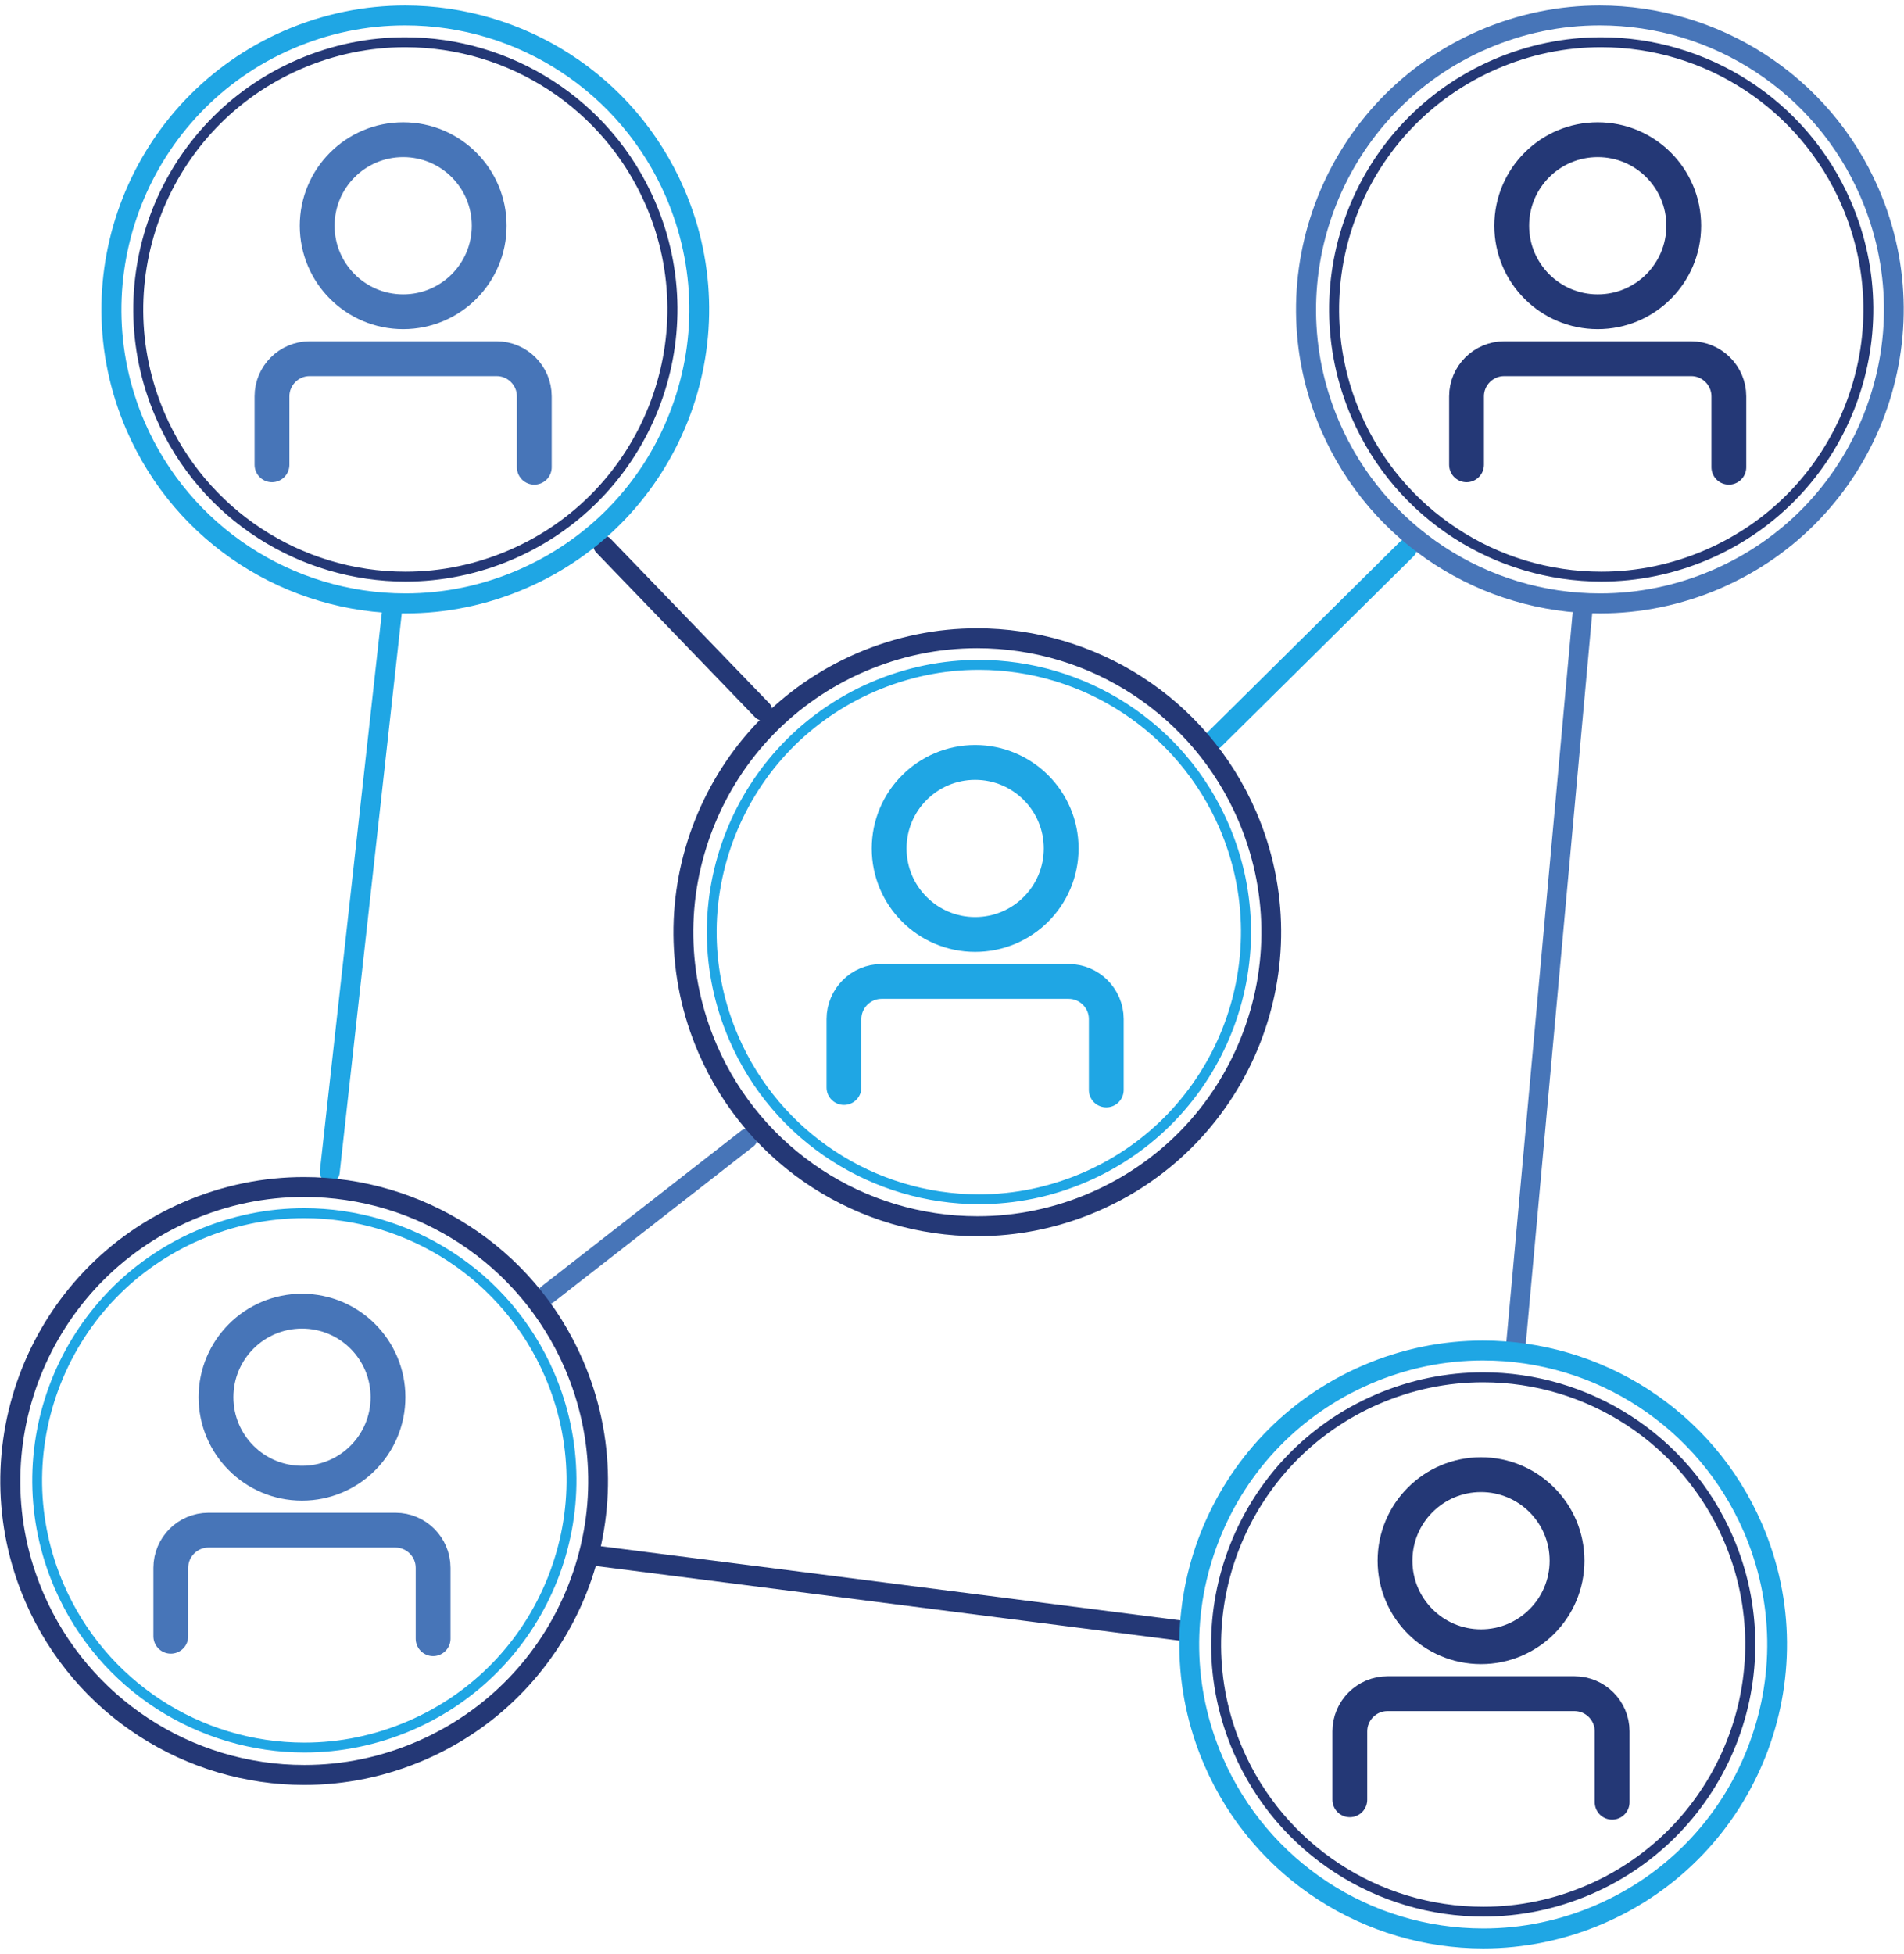 <?xml version="1.0" encoding="UTF-8"?><svg id="Layer_1" xmlns="http://www.w3.org/2000/svg" viewBox="0 0 218.27 223.94"><defs><style>.cls-1{stroke-width:2.24px;}.cls-1,.cls-2,.cls-3,.cls-4,.cls-5,.cls-6,.cls-7,.cls-8{fill:none;stroke-linecap:round;stroke-linejoin:round;}.cls-1,.cls-3,.cls-4{stroke:#4775b8;}.cls-2,.cls-3,.cls-6{stroke-width:2.28px;}.cls-2,.cls-8{stroke:#1fa6e4;}.cls-9{fill:#1fa6e4;}.cls-9,.cls-10,.cls-11{stroke-width:0px;}.cls-4,.cls-5,.cls-8{stroke-width:3.99px;}.cls-5,.cls-6,.cls-7{stroke:#243876;}.cls-10{fill:#4775b8;}.cls-7{stroke-width:2.32px;}.cls-11{fill:#243876;}</style></defs><line class="cls-2" x1="44.93" y1="70.12" x2="37.8" y2="134.35"/><line class="cls-3" x1="62.78" y1="148.33" x2="85.68" y2="130.48"/><line class="cls-7" x1="68.5" y1="178.33" x2="135.58" y2="186.91"/><line class="cls-2" x1="139.2" y1="84.76" x2="161.28" y2="62.91"/><line class="cls-1" x1="173.77" y1="154.2" x2="181.47" y2="69.54"/><path class="cls-10" d="m183.39.63v2.28c13,0,24.73,7.71,29.89,19.63,3.45,7.98,3.59,16.82.39,24.91-3.2,8.08-9.36,14.43-17.34,17.88-4.12,1.78-8.46,2.68-12.9,2.68-13,0-24.73-7.71-29.89-19.63-7.12-16.47.48-35.67,16.95-42.79,4.12-1.78,8.46-2.68,12.9-2.68V.63m0,0c-4.61,0-9.3.92-13.81,2.87-17.65,7.63-25.77,28.13-18.14,45.79,5.69,13.15,18.51,21.01,31.98,21.01,4.61,0,9.3-.92,13.81-2.87,17.65-7.63,25.77-28.13,18.14-45.79-5.69-13.15-18.51-21.01-31.98-21.01h0Z"/><circle class="cls-5" cx="183.16" cy="25.87" r="9.86"/><path class="cls-5" d="m168.12,53.27v-7.85c0-2.37,1.94-4.31,4.31-4.31h21.45c2.37,0,4.31,1.94,4.31,4.31v8.13"/><circle class="cls-4" cx="46.22" cy="25.87" r="9.86"/><path class="cls-4" d="m31.18,53.27v-7.85c0-2.37,1.94-4.31,4.31-4.31h21.45c2.37,0,4.31,1.94,4.31,4.31v8.13"/><path class="cls-11" d="m34.85,134.9v2.28c13,0,24.73,7.71,29.89,19.63,3.45,7.98,3.59,16.82.39,24.91-3.2,8.08-9.36,14.43-17.34,17.88-4.12,1.78-8.46,2.68-12.9,2.68-13,0-24.73-7.71-29.89-19.63-7.12-16.47.48-35.67,16.95-42.79,4.12-1.78,8.46-2.68,12.9-2.68v-2.28m0,0c-4.61,0-9.3.92-13.81,2.87-17.65,7.63-25.77,28.13-18.14,45.79,5.69,13.15,18.51,21.01,31.98,21.01,4.61,0,9.3-.92,13.81-2.87,17.65-7.63,25.77-28.13,18.14-45.79-5.69-13.15-18.51-21.01-31.98-21.01h0Z"/><circle class="cls-4" cx="34.62" cy="160.13" r="9.86"/><path class="cls-4" d="m19.58,187.53v-7.85c0-2.37,1.94-4.31,4.31-4.31h21.45c2.37,0,4.31,1.94,4.31,4.31v8.13"/><path class="cls-11" d="m112.02,72.01v2.28c13,0,24.73,7.71,29.89,19.63,3.45,7.98,3.59,16.82.39,24.91-3.2,8.08-9.36,14.43-17.34,17.88-4.12,1.78-8.46,2.68-12.9,2.68-13,0-24.73-7.71-29.89-19.63-3.45-7.98-3.59-16.82-.39-24.91,3.2-8.08,9.36-14.43,17.34-17.88,4.12-1.78,8.46-2.68,12.9-2.68v-2.28m0,0c-4.61,0-9.3.92-13.81,2.87-17.65,7.63-25.77,28.13-18.14,45.79,5.69,13.15,18.51,21.01,31.98,21.01,4.61,0,9.3-.92,13.81-2.87,17.65-7.63,25.77-28.13,18.14-45.79-5.69-13.15-18.51-21.01-31.98-21.01h0Z"/><circle class="cls-8" cx="111.79" cy="97.24" r="9.86"/><path class="cls-8" d="m96.75,124.64v-7.85c0-2.37,1.94-4.31,4.31-4.31h21.45c2.37,0,4.31,1.94,4.31,4.31v8.13"/><path class="cls-9" d="m170.01,153.64v2.28c13,0,24.73,7.71,29.89,19.63,3.45,7.98,3.59,16.82.39,24.91-3.2,8.08-9.36,14.43-17.34,17.88-4.12,1.78-8.46,2.68-12.9,2.68-13,0-24.73-7.71-29.89-19.63-3.45-7.98-3.59-16.82-.39-24.91,3.2-8.08,9.36-14.43,17.34-17.88,4.12-1.78,8.46-2.68,12.9-2.68v-2.28m0,0c-4.61,0-9.3.92-13.81,2.87-17.65,7.63-25.77,28.13-18.14,45.79,5.69,13.15,18.51,21.01,31.98,21.01,4.61,0,9.3-.92,13.81-2.87,17.65-7.63,25.77-28.13,18.14-45.79-5.69-13.15-18.51-21.01-31.98-21.01h0Z"/><circle class="cls-5" cx="169.78" cy="178.87" r="9.86"/><path class="cls-5" d="m154.74,206.27v-7.85c0-2.37,1.94-4.31,4.31-4.31h21.45c2.37,0,4.31,1.94,4.31,4.31v8.13"/><line class="cls-6" x1="69.17" y1="62.53" x2="87.39" y2="81.42"/><path class="cls-9" d="m46.44.63v2.28c13,0,24.73,7.71,29.89,19.63,3.45,7.98,3.59,16.82.39,24.91-3.2,8.08-9.36,14.43-17.34,17.88-4.12,1.78-8.46,2.68-12.9,2.68-13,0-24.73-7.71-29.89-19.63-7.12-16.47.48-35.67,16.95-42.79,4.12-1.78,8.46-2.68,12.9-2.68V.63m0,0c-4.61,0-9.3.92-13.81,2.87C14.98,11.14,6.86,31.64,14.5,49.29c5.69,13.15,18.51,21.01,31.98,21.01,4.61,0,9.3-.92,13.81-2.87,17.65-7.63,25.77-28.13,18.14-45.79C72.74,8.49,59.91.63,46.44.63h0Z"/><path class="cls-11" d="m46.45,4.27v1.14c12,0,22.83,7.12,27.59,18.13,6.58,15.21-.44,32.93-15.65,39.5-3.8,1.64-7.81,2.48-11.91,2.48-12,0-22.83-7.12-27.59-18.13-6.58-15.21.44-32.93,15.65-39.5,3.8-1.64,7.81-2.48,11.91-2.48v-1.14m0,0c-4.13,0-8.33.83-12.36,2.57-15.81,6.84-23.08,25.19-16.24,41,5.09,11.77,16.58,18.81,28.64,18.81,4.13,0,8.33-.83,12.36-2.57,15.81-6.84,23.08-25.19,16.24-41-5.09-11.77-16.58-18.81-28.64-18.81h0Z"/><path class="cls-11" d="m170.01,157.28v1.14c12,0,22.83,7.12,27.59,18.13,6.58,15.21-.44,32.93-15.65,39.5-3.8,1.64-7.81,2.48-11.91,2.48-12,0-22.83-7.12-27.59-18.13-6.58-15.21.44-32.93,15.65-39.5,3.8-1.64,7.81-2.48,11.91-2.48v-1.14m0,0c-4.13,0-8.33.83-12.36,2.57-15.81,6.84-23.08,25.19-16.24,41,5.09,11.77,16.58,18.81,28.64,18.81,4.13,0,8.33-.83,12.36-2.57,15.81-6.84,23.08-25.19,16.24-41-5.09-11.78-16.58-18.81-28.64-18.81h0Z"/><path class="cls-9" d="m112.2,75.63v1.14c12,0,22.83,7.12,27.59,18.13,6.58,15.21-.44,32.93-15.65,39.5-3.8,1.64-7.81,2.48-11.91,2.48-12,0-22.83-7.12-27.59-18.13-3.19-7.37-3.31-15.53-.36-22.99,2.96-7.46,8.64-13.32,16.01-16.51,3.8-1.64,7.81-2.48,11.91-2.48v-1.14m0,0c-4.13,0-8.33.83-12.36,2.57-15.81,6.84-23.08,25.19-16.24,41,5.09,11.78,16.58,18.81,28.64,18.81,4.13,0,8.33-.83,12.36-2.57,15.81-6.84,23.08-25.19,16.24-41-5.09-11.77-16.58-18.81-28.64-18.81h0Z"/><path class="cls-9" d="m34.87,138.47v1.14c12,0,22.83,7.12,27.59,18.13,3.19,7.37,3.31,15.53.36,22.99-2.96,7.46-8.64,13.32-16.01,16.51-3.8,1.64-7.81,2.48-11.91,2.48-12,0-22.83-7.12-27.59-18.13-3.19-7.37-3.31-15.53-.36-22.99,2.96-7.46,8.64-13.32,16.01-16.51,3.8-1.64,7.81-2.48,11.91-2.48v-1.14m0,0c-4.13,0-8.33.83-12.36,2.57-15.81,6.84-23.08,25.19-16.24,41,5.09,11.77,16.58,18.81,28.64,18.81,4.13,0,8.33-.83,12.36-2.57,15.81-6.84,23.08-25.19,16.24-41-5.09-11.77-16.58-18.81-28.64-18.81h0Z"/><path class="cls-11" d="m183.54,4.27v1.14c12,0,22.83,7.12,27.59,18.13,3.19,7.37,3.31,15.53.36,22.99-2.96,7.46-8.64,13.32-16.01,16.51-3.8,1.64-7.81,2.48-11.91,2.48-12,0-22.83-7.12-27.59-18.13-6.58-15.21.44-32.93,15.65-39.5,3.8-1.64,7.81-2.48,11.91-2.48v-1.14m0,0c-4.13,0-8.33.83-12.36,2.57-15.81,6.84-23.08,25.19-16.24,41,5.09,11.77,16.58,18.81,28.64,18.81,4.13,0,8.33-.83,12.36-2.57,15.81-6.84,23.08-25.19,16.24-41-5.09-11.77-16.58-18.81-28.64-18.81h0Z"/></svg>